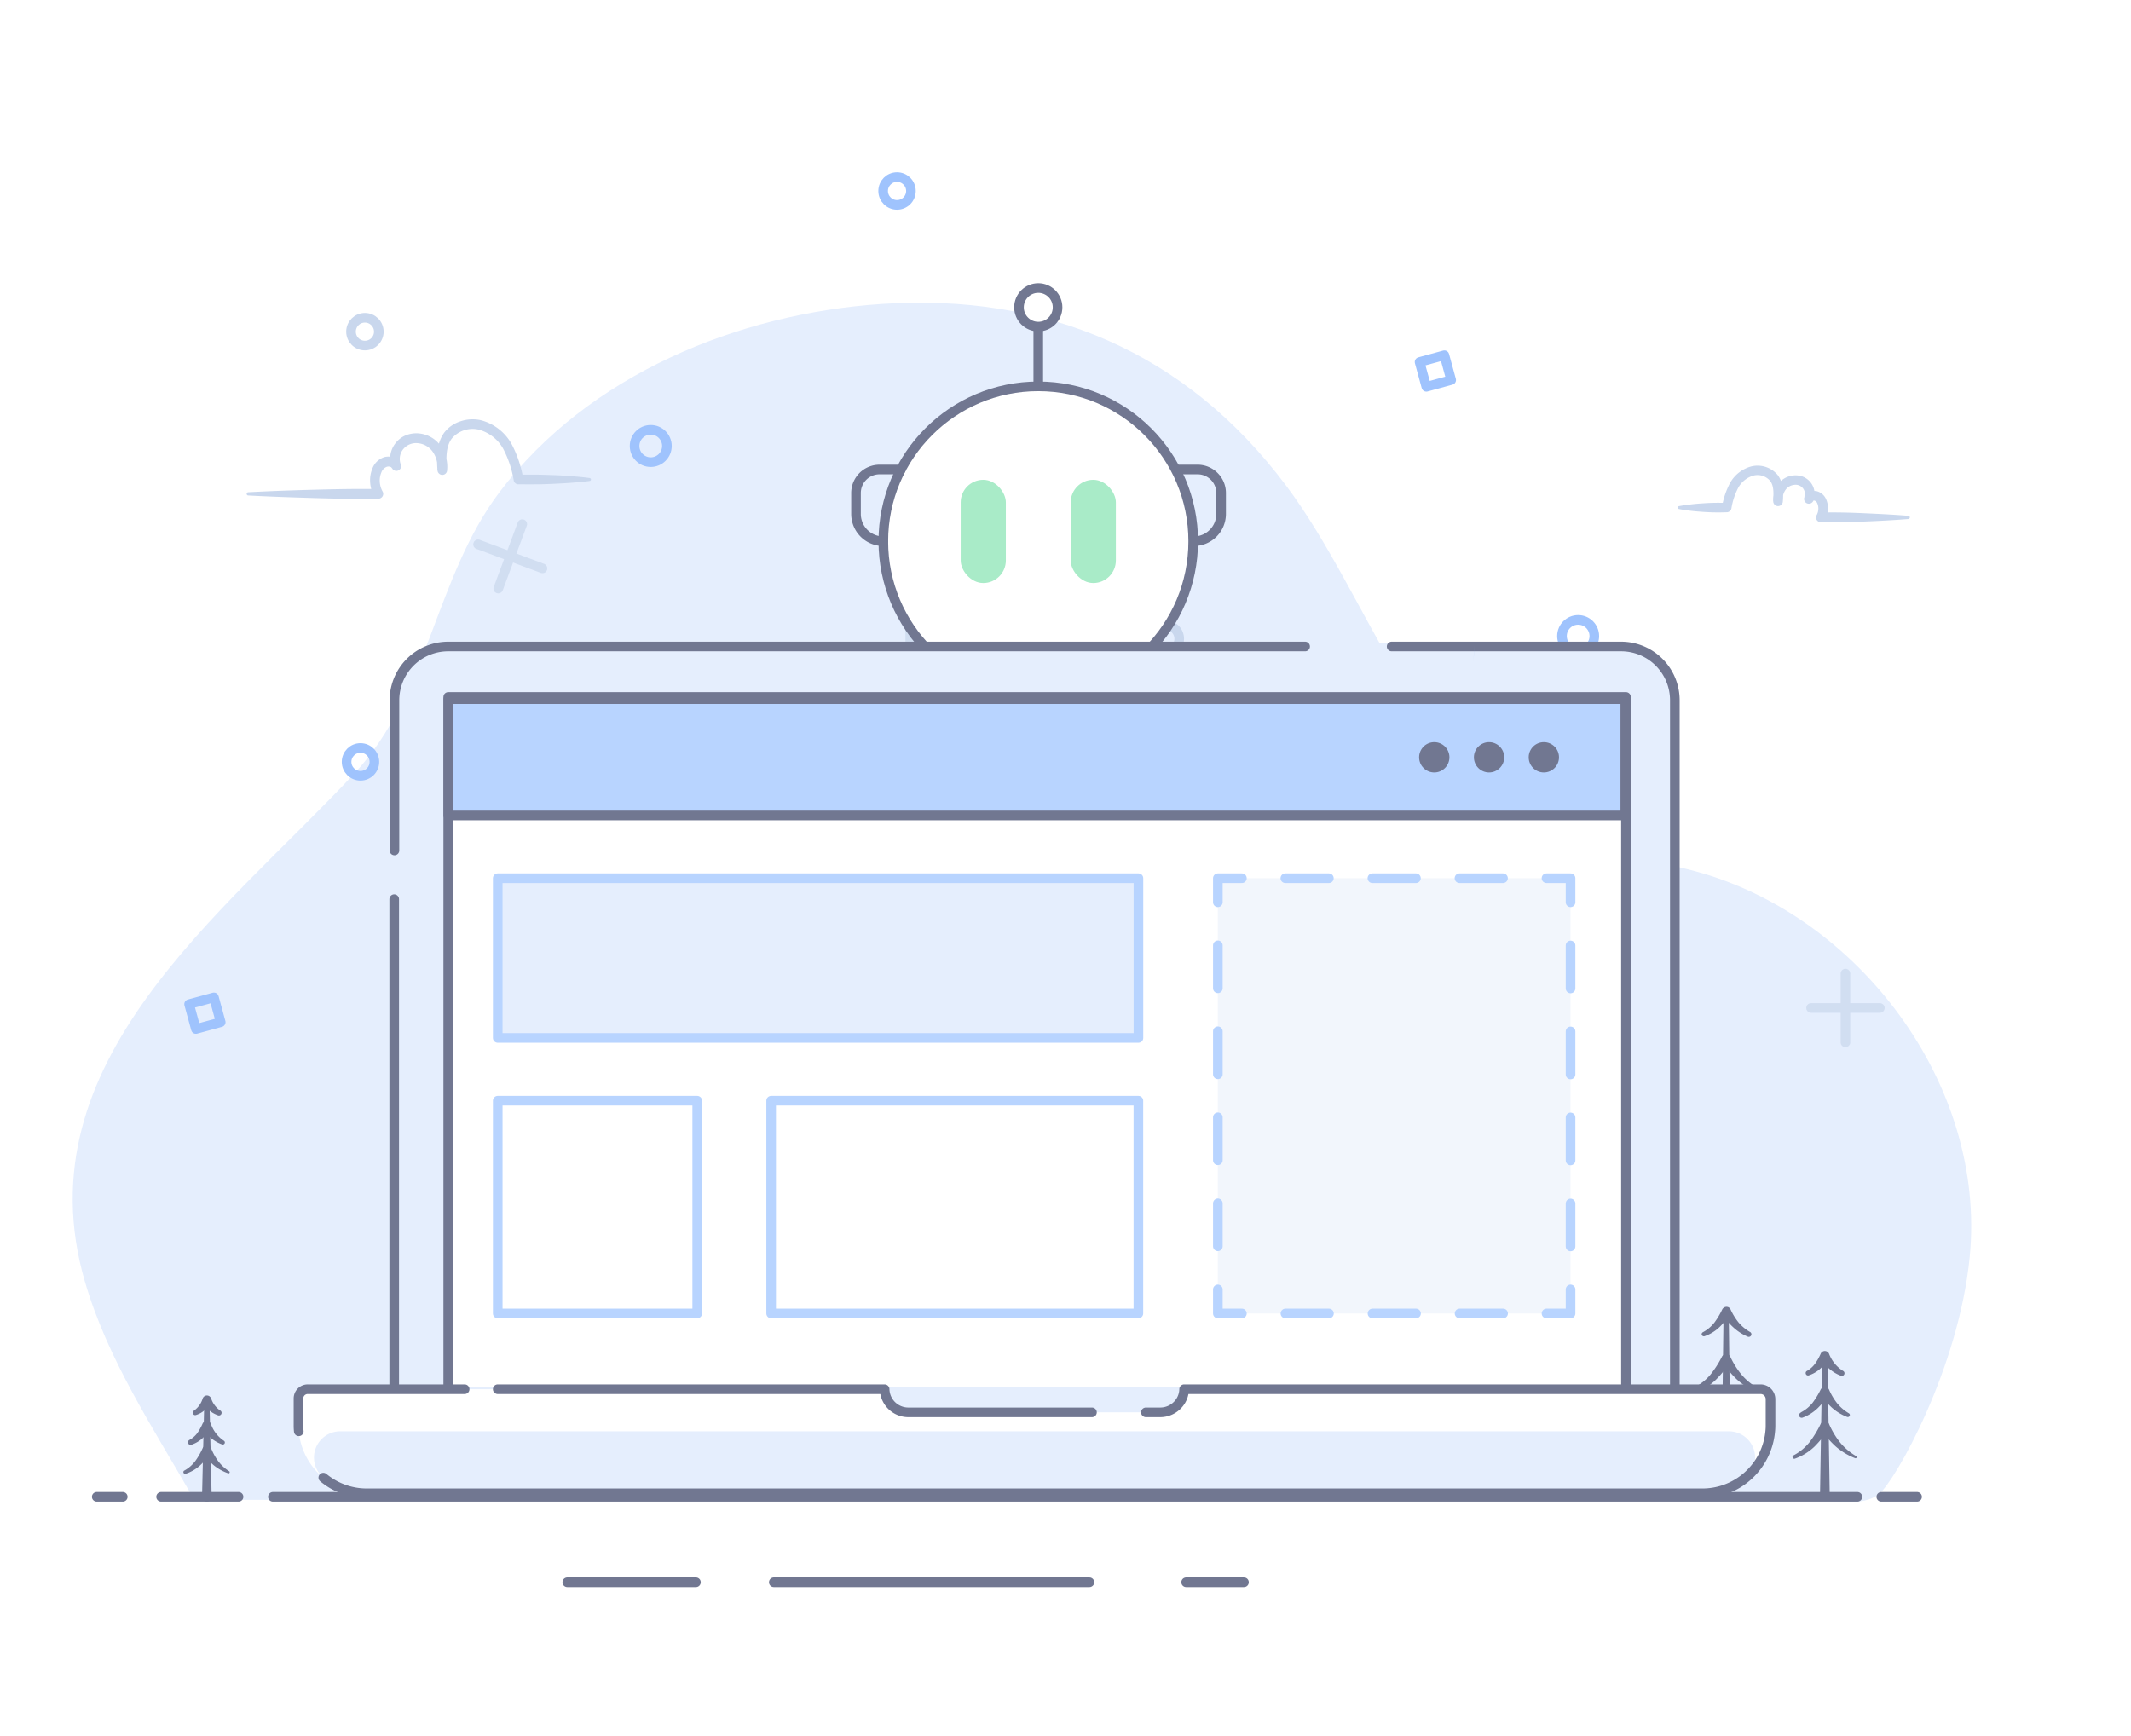 <svg xmlns="http://www.w3.org/2000/svg" viewBox="0 0 443 361"><defs><style>.cls-1,.cls-9{fill:#fff;}.cls-13,.cls-18,.cls-2{fill:#e5eefd;}.cls-3{opacity:0.7;}.cls-14,.cls-16,.cls-17,.cls-4,.cls-5,.cls-8{fill:none;}.cls-4{stroke:#c9d7ed;}.cls-12,.cls-13,.cls-14,.cls-16,.cls-17,.cls-18,.cls-4,.cls-5,.cls-8,.cls-9{stroke-linecap:round;stroke-linejoin:round;stroke-width:2px;}.cls-5{stroke:#9fc3fd;}.cls-6{fill:#c9d7ed;}.cls-7{fill:#717791;}.cls-12,.cls-18,.cls-8,.cls-9{stroke:#717791;}.cls-10{fill:#a9ebc8;}.cls-11{fill:#93b9f4;}.cls-12{fill:#b8d4ff;}.cls-13,.cls-14,.cls-16,.cls-17{stroke:#b8d4ff;}.cls-15{fill:#f2f6fc;}.cls-16{stroke-dasharray:9.05 9.05;}.cls-17{stroke-dasharray:8.94 8.94;}</style></defs><g id="Layer_2" data-name="Layer 2"><g id="ocr"><g id="ai-powered"><rect class="cls-1" width="443" height="361"/><path class="cls-2" d="M409.47,261.35c-2.28,23.26-15.46,46.55-18.84,49.27-3.55,2.84-9.52,1.23-13.77,1.23H40.39l-.2-.35c-8.35-14.62-17.84-28.8-22.58-45.16C4.42,220.8,46.47,190,73.65,160.84c15.56-16.69,16.74-40.72,30.21-58.54,18.44-24.4,49.63-37.11,79.4-39.1,34.21-2.28,63.31,10,84.09,37.76,17.1,22.81,26.85,58.11,53.72,71.83,9.63,4.92,20.8,5.53,31.24,8.33C386.36,190.26,413,225.52,409.47,261.35Z"/><g class="cls-3"><line class="cls-4" x1="219.41" y1="190.1" x2="216.93" y2="180.05"/><line class="cls-4" x1="213.15" y1="186.31" x2="223.19" y2="183.83"/></g><circle class="cls-5" cx="158.67" cy="195.46" r="3.36"/><circle class="cls-5" cx="135.28" cy="92.73" r="3.36"/><g class="cls-3"><line class="cls-4" x1="103.58" y1="122.38" x2="108.57" y2="108.98"/><line class="cls-4" x1="99.38" y1="113.19" x2="112.77" y2="118.18"/></g><circle class="cls-4" cx="75.86" cy="68.96" r="2.89"/><rect class="cls-5" x="39.92" y="207.99" width="5.35" height="5.35" transform="translate(234.59 114.06) rotate(74.72)"/><g class="cls-3"><line class="cls-4" x1="383.64" y1="216.73" x2="383.64" y2="202.43"/><line class="cls-4" x1="376.49" y1="209.58" x2="390.79" y2="209.58"/></g><circle class="cls-4" cx="290.56" cy="221" r="2.89"/><circle class="cls-5" cx="74.94" cy="158.41" r="2.89"/><rect class="cls-5" x="230.81" y="232.41" width="5.35" height="5.35" transform="translate(398.74 -52.1) rotate(74.72)"/><g class="cls-3"><line class="cls-4" x1="189.22" y1="129.3" x2="189.22" y2="139.65"/><line class="cls-4" x1="194.4" y1="134.48" x2="184.05" y2="134.48"/></g><circle class="cls-5" cx="328.07" cy="132.25" r="3.36"/><g class="cls-3"><line class="cls-4" x1="297.58" y1="166.36" x2="288.96" y2="177.77"/><line class="cls-4" x1="298.97" y1="176.38" x2="287.57" y2="167.76"/></g><circle class="cls-4" cx="242.25" cy="132.82" r="2.89"/><circle class="cls-5" cx="186.48" cy="39.71" r="2.89"/><rect class="cls-5" x="295.72" y="74.47" width="5.35" height="5.35" transform="translate(302.61 385.32) rotate(-105.28)"/><path class="cls-6" d="M122.58,100c-1.23.17-2.46.27-3.7.37s-2.46.16-3.7.22-2.46.1-3.7.11-2.46,0-3.7,0h-.07a1,1,0,0,1-.91-.78h0a21.69,21.69,0,0,0-2.22-6.66,8.33,8.33,0,0,0-5.06-3.93,5.65,5.65,0,0,0-5.61,1.87c-1.23,1.63-1.19,4.06-1,6.44h-2A5.51,5.51,0,0,0,90,94a4.21,4.21,0,0,0-3-1.83,3.44,3.44,0,0,0-3.14,1.18,3.21,3.21,0,0,0-.55,3.2l-1.83.8a.65.65,0,0,0-.37-.3,1.21,1.21,0,0,0-.68,0,1.94,1.94,0,0,0-1.14,1.15,4.37,4.37,0,0,0-.34,2,4.73,4.73,0,0,0,.59,2l0,0h0a1,1,0,0,1-.41,1.37.93.93,0,0,1-.46.12c-4.51.08-9,0-13.54-.14s-9-.28-13.54-.53a.33.33,0,0,1-.31-.35.34.34,0,0,1,.31-.32c4.52-.24,9-.4,13.54-.52s9-.22,13.54-.14l-.87,1.5,0,0a6.72,6.72,0,0,1-.85-2.89,6.35,6.35,0,0,1,.51-3,3.91,3.91,0,0,1,2.49-2.27,3.19,3.19,0,0,1,1.86.1,2.66,2.66,0,0,1,1.5,1.38h0a1,1,0,0,1-.51,1.31,1,1,0,0,1-1.32-.51h0a5.19,5.19,0,0,1,.83-5.27,5.07,5.07,0,0,1,2.24-1.6,5.83,5.83,0,0,1,2.67-.31,6.25,6.25,0,0,1,4.45,2.67,7.5,7.5,0,0,1,1.28,4.94,1,1,0,0,1-2,0,20.73,20.73,0,0,1,0-3.87A7.83,7.83,0,0,1,92.31,90a7,7,0,0,1,3.48-2.42,7.87,7.87,0,0,1,4.17-.21,10.31,10.31,0,0,1,6.33,4.84,23.63,23.63,0,0,1,2.47,7.27h0l-1-.79c1.24,0,2.47,0,3.7,0s2.47.07,3.7.1,2.47.14,3.7.23,2.47.2,3.7.37a.34.34,0,0,1,.29.37A.34.34,0,0,1,122.58,100Z"/><path class="cls-6" d="M349,105.25c.83-.16,1.66-.27,2.49-.37s1.66-.17,2.49-.22a43.35,43.35,0,0,1,5-.08l-1,.78h0a16.26,16.26,0,0,1,1.7-5,7.21,7.21,0,0,1,4.46-3.4,5.46,5.46,0,0,1,5.48,1.89,5.71,5.71,0,0,1,1,2.8,13.81,13.81,0,0,1,0,2.66,1,1,0,0,1-1.08.92,1,1,0,0,1-.91-.91,5.36,5.36,0,0,1,.91-3.53,4.5,4.5,0,0,1,3.22-1.93,4.35,4.35,0,0,1,1.95.22,3.87,3.87,0,0,1,2.25,5.05,1,1,0,1,1-1.84-.79h0a2.09,2.09,0,0,1,1.19-1.1,2.53,2.53,0,0,1,1.44-.09,2.93,2.93,0,0,1,1.89,1.71A4.58,4.58,0,0,1,380,106a4.85,4.85,0,0,1-.61,2.08l0,0-.87-1.5c3-.08,6.06,0,9.1.14s6.06.28,9.09.53a.34.34,0,0,1,.31.36.36.36,0,0,1-.31.31c-3,.24-6.06.4-9.09.52s-6.07.22-9.1.14h0a1,1,0,0,1-1-1,.94.94,0,0,1,.13-.46v0a2.83,2.83,0,0,0,.35-1.22,2.54,2.54,0,0,0-.2-1.21,1,1,0,0,0-.55-.59.46.46,0,0,0-.26,0c-.07,0-.07,0-.06,0l-1.83-.8a1.83,1.83,0,0,0-.33-1.81,1.93,1.93,0,0,0-1.81-.67,2.5,2.5,0,0,0-1.81,1.08,3.42,3.42,0,0,0-.56,2.21h-2c.15-1.6.15-3.14-.59-4.1a3.44,3.44,0,0,0-3.43-1.14,5.26,5.26,0,0,0-3.19,2.49,14,14,0,0,0-1.45,4.37h0a1,1,0,0,1-.88.78H359a45.75,45.75,0,0,1-5-.08c-.83-.06-1.66-.12-2.49-.22s-1.66-.21-2.49-.38a.33.33,0,0,1-.25-.39A.33.33,0,0,1,349,105.25Z"/><path class="cls-7" d="M357.84,310.22l.46-37.48a.54.54,0,0,1,1.07,0l.47,37.48a1,1,0,1,1-2,0Z"/><path class="cls-7" d="M354,277a7.49,7.49,0,0,0,2.39-2,16.25,16.25,0,0,0,1.64-2.75h0a1,1,0,0,1,1.29-.44,1,1,0,0,1,.44.46,12.44,12.44,0,0,0,1.65,2.69,9,9,0,0,0,2.41,2,.53.53,0,0,1,.2.73.55.55,0,0,1-.67.24,10.27,10.27,0,0,1-3-1.92A13.4,13.4,0,0,1,358,273.2l1.73,0h0a17.27,17.27,0,0,1-2.28,2.74,8.56,8.56,0,0,1-3.08,1.88.49.49,0,0,1-.62-.29A.5.5,0,0,1,354,277Z"/><path class="cls-7" d="M352.23,288.44a10.07,10.07,0,0,0,3.38-2.67,21.19,21.19,0,0,0,2.37-3.72h0v0a1,1,0,0,1,1.31-.4.92.92,0,0,1,.41.44,17.27,17.27,0,0,0,2.32,3.71,12.18,12.18,0,0,0,3.38,2.78.42.42,0,0,1-.37.76,13.51,13.51,0,0,1-4-2.56,18,18,0,0,1-3-3.72l1.73,0h0a22,22,0,0,1-3,3.76,11.66,11.66,0,0,1-4.06,2.62h0a.54.54,0,0,1-.7-.32A.55.55,0,0,1,352.23,288.44Z"/><path class="cls-7" d="M350.19,300.24a14.08,14.08,0,0,0,4.61-3.65,29,29,0,0,0,3.18-5h0v0a1,1,0,0,1,1.3-.4,1,1,0,0,1,.42.44,22.88,22.88,0,0,0,3.14,5,16.63,16.63,0,0,0,4.59,3.77.24.24,0,0,1,.09.33.24.24,0,0,1-.3.1,17.6,17.6,0,0,1-5.27-3.33,24.61,24.61,0,0,1-4-4.89l1.73,0h0a30.08,30.08,0,0,1-3.9,4.93,15.1,15.1,0,0,1-5.31,3.39.35.35,0,0,1-.47-.21A.37.37,0,0,1,350.19,300.24Z"/><path class="cls-7" d="M378.36,310.22l.46-28.24a.54.54,0,0,1,1.08,0l.46,28.24a1,1,0,0,1-2,0Z"/><path class="cls-7" d="M375.63,285.05a5.37,5.37,0,0,0,1.71-1.53,11.18,11.18,0,0,0,1.16-2.07h0a.94.94,0,0,1,1.25-.46,1,1,0,0,1,.48.49,7.22,7.22,0,0,0,2.89,3.55.53.53,0,0,1-.46,1,7.67,7.67,0,0,1-2.38-1.43,10.83,10.83,0,0,1-1.8-2.1l1.73,0h0a12.83,12.83,0,0,1-1.79,2.07,6.68,6.68,0,0,1-2.41,1.4.49.49,0,0,1-.61-.31A.49.49,0,0,1,375.63,285.05Z"/><path class="cls-7" d="M374.33,293.69a7.58,7.58,0,0,0,2.46-2,16.6,16.6,0,0,0,1.71-2.8h0v0a1,1,0,0,1,1.29-.42,1,1,0,0,1,.44.46,12.43,12.43,0,0,0,1.65,2.8,9.08,9.08,0,0,0,2.47,2.13.42.42,0,0,1,.15.57.43.43,0,0,1-.52.18,10.35,10.35,0,0,1-3.12-1.89,14.42,14.42,0,0,1-2.38-2.81l1.73,0h0a17,17,0,0,1-2.3,2.84,9,9,0,0,1-3.15,2,.54.54,0,0,1-.44-1Z"/><path class="cls-7" d="M372.81,302.62a10.53,10.53,0,0,0,3.38-2.78,21.62,21.62,0,0,0,2.31-3.8h0v0a1,1,0,0,1,1.29-.42,1,1,0,0,1,.44.46,17,17,0,0,0,2.25,3.79,12.58,12.58,0,0,0,3.38,2.89.25.25,0,0,1,.09.33.26.26,0,0,1-.3.1,13.59,13.59,0,0,1-4.06-2.46,19.09,19.09,0,0,1-3.11-3.67l1.73,0h0a23.09,23.09,0,0,1-3,3.71,11.51,11.51,0,0,1-4.08,2.52.37.37,0,0,1-.47-.22A.36.36,0,0,1,372.81,302.62Z"/><path class="cls-7" d="M42,311.22l.47-20a.53.53,0,0,1,.54-.52.55.55,0,0,1,.53.52l.46,20a1,1,0,1,1-2,0Z"/><path class="cls-7" d="M40.32,293.31a4.82,4.82,0,0,0,1.83-2.57h0a.93.93,0,0,1,1.21-.52,1,1,0,0,1,.53.54,4.86,4.86,0,0,0,1.86,2.5h0a.54.54,0,0,1-.47,1,5.68,5.68,0,0,1-1.77-1,7.75,7.75,0,0,1-1.37-1.5l1.74,0h0a9.74,9.74,0,0,1-1.36,1.46,4.77,4.77,0,0,1-1.8,1,.47.47,0,0,1-.6-.33A.48.48,0,0,1,40.32,293.31Z"/><path class="cls-7" d="M39.39,299.39A5.05,5.05,0,0,0,41,298a11.35,11.35,0,0,0,1.12-2h0l0,0a.94.94,0,0,1,1.25-.44,1,1,0,0,1,.47.5,6.89,6.89,0,0,0,2.71,3.51.43.43,0,0,1,.13.58.44.44,0,0,1-.5.18,7.56,7.56,0,0,1-2.3-1.31,10.45,10.45,0,0,1-1.79-2l1.74,0h0a12.75,12.75,0,0,1-1.71,2,6.52,6.52,0,0,1-2.33,1.38.55.55,0,0,1-.69-.35A.56.56,0,0,1,39.39,299.39Z"/><path class="cls-7" d="M38.34,305.75a7.12,7.12,0,0,0,2.28-2,15,15,0,0,0,1.53-2.69h0v0a1,1,0,0,1,1.26-.45.94.94,0,0,1,.47.49,11.49,11.49,0,0,0,1.47,2.69,8.53,8.53,0,0,0,2.28,2.11.23.23,0,0,1,.08.33.23.23,0,0,1-.28.1,9.61,9.61,0,0,1-3-1.67,13.88,13.88,0,0,1-2.33-2.58l1.74,0h0a16.65,16.65,0,0,1-2.24,2.61,8.38,8.38,0,0,1-3,1.74.37.37,0,0,1-.3-.67Z"/><line class="cls-8" x1="215.84" y1="80.32" x2="215.84" y2="63.9"/><circle class="cls-9" cx="215.84" cy="63.9" r="4.01"/><circle class="cls-9" cx="215.84" cy="112.54" r="32.21"/><path class="cls-8" d="M183.63,112.54h0a5.68,5.68,0,0,1-5.68-5.68v-4.35a4.89,4.89,0,0,1,4.89-4.89h4.44"/><path class="cls-8" d="M248.17,112.54h0a5.68,5.68,0,0,0,5.68-5.68v-4.35A4.89,4.89,0,0,0,249,97.62h-4.45"/><rect class="cls-10" x="199.71" y="99.76" width="9.39" height="21.47" rx="4.7"/><rect class="cls-10" x="222.58" y="99.76" width="9.39" height="21.47" rx="4.7"/><path class="cls-2" d="M289.16,133.72h47.68A11.17,11.17,0,0,1,348,144.89v153H81.81v-153A11.17,11.17,0,0,1,93,133.72H289.16Z"/><polyline class="cls-9" points="93.18 288.38 93.18 144.91 338.01 144.91 338.01 288.38"/><path class="cls-8" d="M289.3,134.42H337a11.18,11.18,0,0,1,11.17,11.18V288.14"/><path class="cls-8" d="M82,176.83V145.6a11.18,11.18,0,0,1,11.18-11.18H271.31"/><polyline class="cls-8" points="348.15 295.13 348.15 298.61 81.95 298.61 81.95 186.95"/><path class="cls-1" d="M368.05,288.85v7.47a11,11,0,0,1-.06,1.28,14.16,14.16,0,0,1-14.1,12.89H76.21a14.16,14.16,0,0,1-14.1-12.89,11,11,0,0,1-.06-1.28v-7.47H183.9a4.93,4.93,0,0,0,4.94,4.81h52.42a5,5,0,0,0,3.5-1.45,4.85,4.85,0,0,0,1.45-3.36Z"/><path class="cls-2" d="M359.38,297.6a5.46,5.46,0,0,1,3.54,9.63,14.12,14.12,0,0,1-9,3.26H76.21a14.13,14.13,0,0,1-9-3.26,5.46,5.46,0,0,1,3.54-9.63Z"/><path class="cls-8" d="M62.11,297.6a11,11,0,0,1-.06-1.28v-5.54A1.92,1.92,0,0,1,64,288.85H96.59"/><path class="cls-8" d="M238.21,293.66h3a5,5,0,0,0,3.5-1.45,4.85,4.85,0,0,0,1.45-3.36H366a2.07,2.07,0,0,1,2.06,2.07v5.4a11,11,0,0,1-.06,1.28,14.16,14.16,0,0,1-14.1,12.89H76.21a14.13,14.13,0,0,1-9-3.26"/><path class="cls-8" d="M103.47,288.85H183.9a4.93,4.93,0,0,0,4.94,4.81H227"/><path class="cls-11" d="M306.5,134.29c-.08,1.1-.13,2.2-.18,3.3"/><rect class="cls-12" x="93.2" y="145.37" width="244.67" height="24.18"/><circle class="cls-7" cx="298.16" cy="157.46" r="3.15"/><circle class="cls-7" cx="309.55" cy="157.46" r="3.15"/><circle class="cls-7" cx="320.94" cy="157.46" r="3.15"/><rect class="cls-13" x="103.47" y="182.6" width="133.19" height="33.21"/><rect class="cls-14" x="103.47" y="228.86" width="41.47" height="44.24"/><rect class="cls-14" x="160.31" y="228.86" width="76.34" height="44.24"/><rect class="cls-15" x="253.17" y="182.6" width="73.32" height="90.5"/><polyline class="cls-14" points="326.49 187.6 326.49 182.6 321.49 182.6"/><line class="cls-16" x1="312.45" y1="182.6" x2="262.69" y2="182.6"/><polyline class="cls-14" points="258.17 182.6 253.17 182.6 253.17 187.6"/><line class="cls-17" x1="253.17" y1="196.55" x2="253.17" y2="263.63"/><polyline class="cls-14" points="253.17 268.1 253.17 273.1 258.17 273.1"/><line class="cls-16" x1="267.22" y1="273.1" x2="316.97" y2="273.1"/><polyline class="cls-14" points="321.49 273.1 326.49 273.1 326.49 268.1"/><line class="cls-17" x1="326.49" y1="259.16" x2="326.49" y2="192.08"/><line class="cls-18" x1="160.86" y1="329" x2="226.47" y2="329"/><line class="cls-18" x1="246.58" y1="329" x2="258.6" y2="329"/><line class="cls-18" x1="117.93" y1="329" x2="144.67" y2="329"/><line class="cls-18" x1="391.09" y1="311.22" x2="398.53" y2="311.22"/><line class="cls-18" x1="56.73" y1="311.22" x2="386.12" y2="311.22"/><line class="cls-18" x1="33.49" y1="311.22" x2="49.59" y2="311.22"/><line class="cls-18" x1="20.11" y1="311.22" x2="25.52" y2="311.22"/></g></g></g></svg>